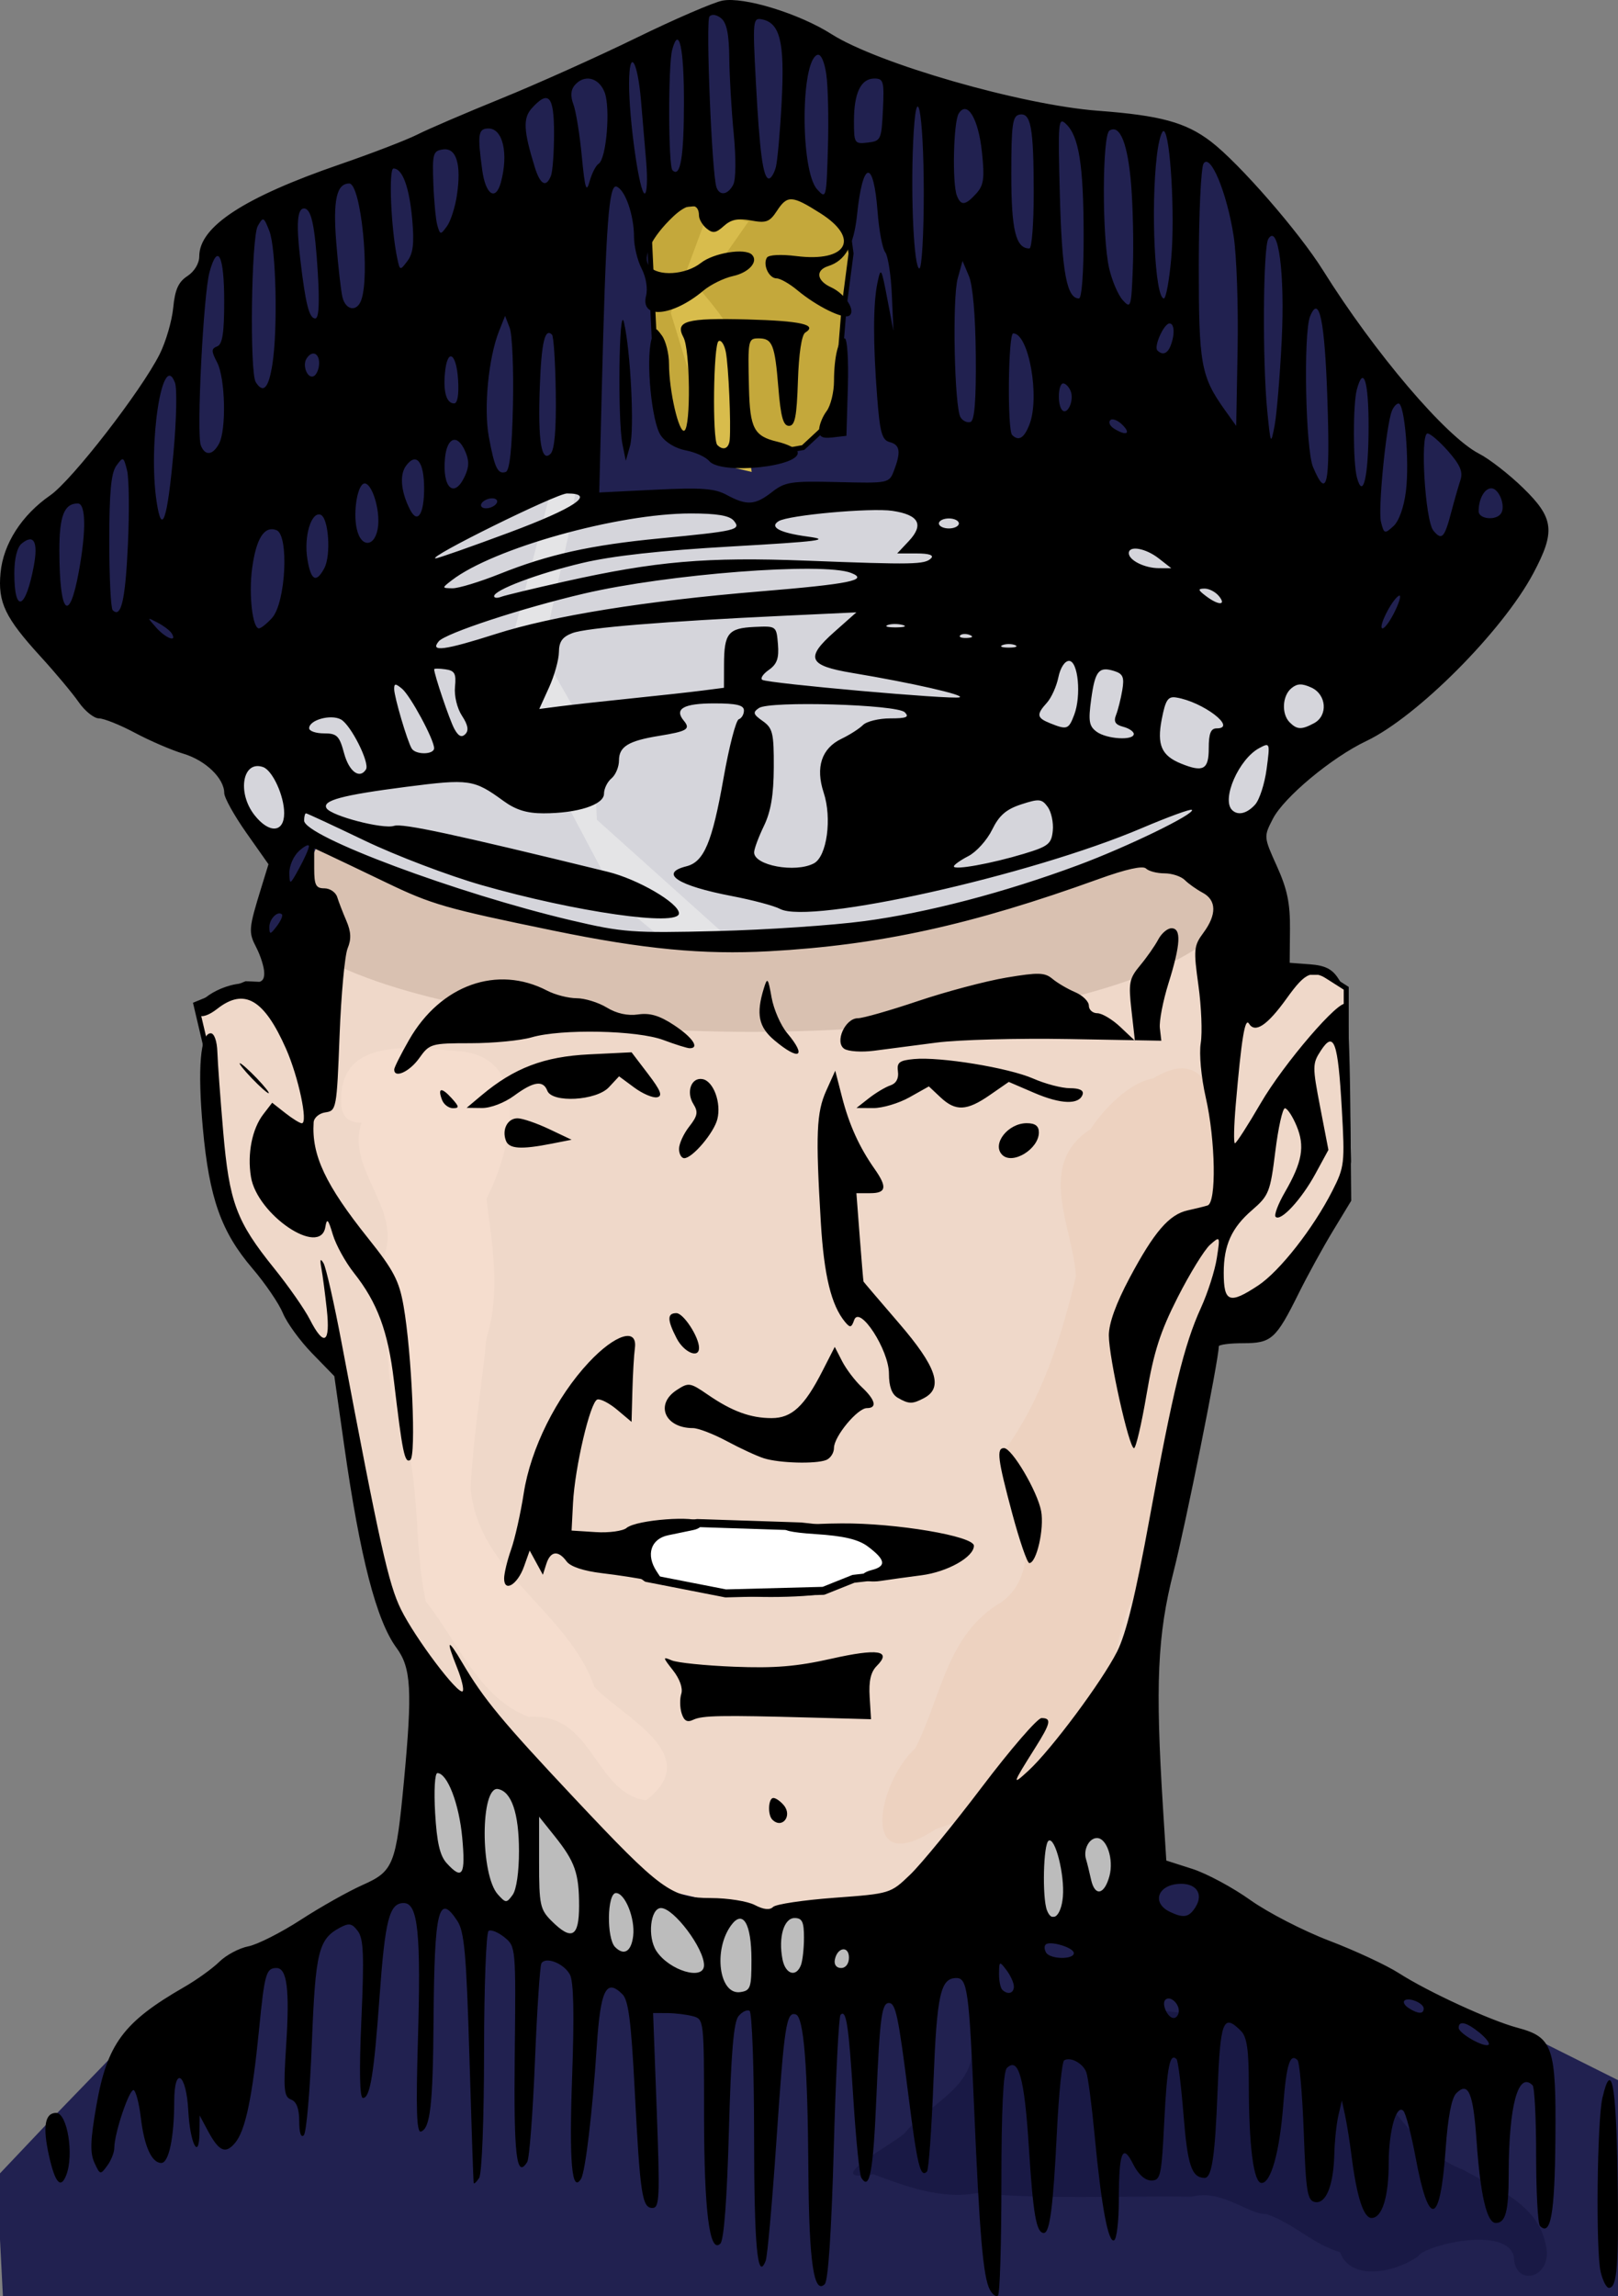 <?xml version="1.0" encoding="UTF-8" standalone="no"?>
<svg
   xmlns:dc="http://purl.org/dc/elements/1.1/"
   xmlns:cc="http://creativecommons.org/ns#"
   xmlns:rdf="http://www.w3.org/1999/02/22-rdf-syntax-ns#"
   xmlns:svg="http://www.w3.org/2000/svg"
   xmlns="http://www.w3.org/2000/svg"
   xmlns:sodipodi="http://sodipodi.sourceforge.net/DTD/sodipodi-0.dtd"
   xmlns:inkscape="http://www.inkscape.org/namespaces/inkscape"
   id="svg3095"
   viewBox="0 0 323.75 459.34"
   version="1.1"
   inkscape:version="0.91 r13725"
   sodipodi:docname="policeman-colour.svg">
  <rect x="0" y="0" width="323.75" height="459.34" fill="#808080" stroke="none"/>
  <defs
     id="defs4491" />
  <sodipodi:namedview
     pagecolor="#ffffff"
     bordercolor="#666666"
     borderopacity="1"
     objecttolerance="10"
     gridtolerance="10"
     guidetolerance="10"
     inkscape:pageopacity="0"
     inkscape:pageshadow="2"
     inkscape:window-width="1916"
     inkscape:window-height="1035"
     id="namedview4489"
     showgrid="false"
     inkscape:zoom="0.55424696"
     inkscape:cx="161.875"
     inkscape:cy="213.83756"
     inkscape:window-x="4"
     inkscape:window-y="1"
     inkscape:window-maximized="1"
     inkscape:current-layer="svg3095" />
  <g
     id="g5083">
    <path
       inkscape:connector-curvature="0"
       id="path5045"
       d="m 61.531,161.256 -8.66,21.878 6.381,14.129 -10.027,-0.456 -10.027,4.102 1.823,7.748 3.191,29.626 8.66,16.864 10.483,14.129 3.646,3.646 6.381,31.905 5.014,20.966 10.027,13.674 27.803,27.803 16.408,12.762 16.408,2.735 14.129,0.456 26.891,-5.014 32.817,-32.361 9.116,-31.905 9.572,-50.592 9.116,-2.735 8.66,-6.837 9.571,-14.129 0.912,-7.293 -0.456,-21.878 0,-12.762 -5.014,-3.191 -10.027,0 -8.204,-23.701 z"
       style="fill:#efd8c9;fill-rule:evenodd;stroke:#000000;stroke-width:1px;stroke-linecap:butt;stroke-linejoin:miter;stroke-opacity:1;fill-opacity:1" />
    <path
       sodipodi:nodetypes="cccccccccccc"
       inkscape:connector-curvature="0"
       id="path5054"
       d="m 218.226,225.889 c -11.093,7.115 -3.449,19.834 -2.943,29.476 -2.998,12.572 -6.986,24.975 -14.515,35.129 3.207,8.514 8.637,23.509 -0.388,30.033 -10.997,6.4 -12.031,19.085 -17.244,29.236 -7.533,6.881 -11.379,26.376 4.107,16.169 12.844,-4.473 20.315,-7.445 31.437,-14.241 4.483,-7.965 2.885,-29.347 11.06,-35.422 6.426,-14.283 6.121,-30.239 8.445,-45.443 3.221,-10.25 8.316,-20.324 6.025,-31.425 -0.446,-8.848 1.431,-32.666 -13.479,-23.664 -5.876,1.148 -11.113,7.927 -12.504,10.15 z"
       style="fill:#edd2c0;fill-opacity:1;fill-rule:evenodd;stroke:none;stroke-width:1px;stroke-linecap:butt;stroke-linejoin:miter;stroke-opacity:1" />
    <path
       inkscape:connector-curvature="0"
       id="path5049"
       d="m 72.319,224.62 c -3.073,9.423 7.948,16.868 4.614,26.48 1.302,10.337 -0.579,20.889 2.261,30.978 5.385,12.231 3.302,25.989 6.015,38.339 6.366,7.888 10.521,19.222 20.528,23.044 13.113,-0.887 13.008,15.088 23.499,16.734 11.895,-9.063 -4.567,-16.606 -10.296,-22.695 -5.215,-15.122 -23.272,-22.822 -24.769,-39.743 0.473,-10.024 2.175,-20.062 3.178,-30.045 2.891,-9.281 1.121,-18.772 -0.013,-27.881 4.856,-9.466 9.735,-28.92 -6.293,-29.591 -9.095,-0.702 -23.695,-2.806 -22.737,10.952 0.203,2.578 1.932,3.435 4.014,3.427 z"
       style="fill:#f5ddce;fill-rule:evenodd;stroke:none;stroke-width:1px;stroke-linecap:butt;stroke-linejoin:miter;stroke-opacity:1;fill-opacity:1" />
    <ellipse
       ry="27.701"
       rx="97.06"
       cy="178.733"
       cx="150.348"
       id="path5047"
       style="opacity:0.34;fill:#b19785;fill-opacity:1;stroke:none;stroke-width:2.001;stroke-linecap:round;stroke-linejoin:round;stroke-miterlimit:4;stroke-dasharray:none;stroke-opacity:1" />
    <path
       inkscape:connector-curvature="0"
       id="path5033"
       d="m 84.476,343.267 -2.579,29.663 -23.215,13.542 -28.373,16.766 -19.346,19.99 -11.607,12.252 1.29,25.149 324.361,0 0,-43.85 -18.056,-9.028 -39.336,-16.121 -24.504,-14.832 -16.121,-4.514 -9.028,-21.925 -25.794,28.373 -25.794,4.514 -2.579,-3.224 -10.318,5.159 -9.673,-4.514 -19.346,-4.514 -29.663,-30.953 z"
       style="fill:#212150;fill-rule:evenodd;stroke:none;stroke-width:1px;stroke-linecap:butt;stroke-linejoin:miter;stroke-opacity:1;fill-opacity:1" />
    <path
       inkscape:connector-curvature="0"
       id="path5061"
       d="m 240.842,403.613 c -8.991,-2.505 -18.495,-0.781 -27.712,-1.267 -7.212,-1.545 -12.518,4.836 -18.651,7.095 0.625,8.131 -8.895,11.71 -13.346,17.185 -1.111,1.586 -17.952,10.375 -6.384,8.354 6.162,2.309 13.611,5.136 20.715,3.764 14.282,1.351 28.638,0.523 42.972,0.738 5.942,-1.658 11.513,3.668 14.979,3.456 5.657,1.988 9.067,5.917 14.719,7.643 2.124,5.877 10.979,4.085 15.596,0.839 1.148,-2.205 17.727,-6.27 19.18,0.027 0.131,6.454 8.139,4.249 6.347,-2.509 -1.593,-7.958 -10.033,-11.246 -16.556,-14.876 -7.772,-2.898 -12.899,-10.832 -17.156,-16.049 -5.288,-6.215 -12.74,-9.762 -19.973,-13.288 -3.459,-1.603 -15.215,-4.142 -13.575,-1.647 3.123,-1.605 -0.295,0.654 -1.155,0.535 z"
       style="fill:#191945;fill-rule:evenodd;stroke:none;stroke-width:1px;stroke-linecap:butt;stroke-linejoin:miter;stroke-opacity:1;fill-opacity:1" />
    <path
       sodipodi:nodetypes="ccccccccccccccccccccccccccccccccccccccc"
       inkscape:connector-curvature="0"
       id="path5035"
       d="M 59.971,37.607 88.99,27.289 127.681,8.588 147.026,0.85 l 26.439,10.962 25.149,7.738 19.346,3.869 19.99,3.224 18.701,18.701 18.701,29.663 16.766,16.121 15.476,10.962 -6.449,18.701 -41.271,32.887 -12.252,14.832 -22.57,3.869 -45.785,13.542 -34.822,1.935 -29.018,-2.579 -30.308,-8.383 -18.056,-6.449 -3.869,-0.645 -4.514,9.673 -0.645,10.318 -7.173,-2.42 3.304,-11.767 1.935,-4.514 -5.804,-4.514 L 43.85,150.456 19.99,135.624 7.738,128.531 0.645,116.923 3.224,108.54 16.766,96.288 31.598,75.653 38.046,65.335 40.626,55.018 43.205,48.569 Z"
       style="fill:#212150;fill-opacity:1;fill-rule:evenodd;stroke:none;stroke-width:1px;stroke-linecap:butt;stroke-linejoin:miter;stroke-opacity:1" />
    <path
       inkscape:connector-curvature="0"
       id="path5037"
       d="m 111.853,95.933 -39.719,22.371 -23.284,16.892 -2.739,12.783 3.652,16.892 8.218,5.479 3.196,-4.109 14.609,7.761 32.414,10.957 30.132,3.652 46.111,-4.109 44.284,-13.24 21.001,-6.392 10.957,-12.327 13.696,-17.805 -50.22,-32.871 -51.589,-2.739 -15.979,0.457 -7.761,6.392 -5.478,-6.392 -24.197,0.913 z"
       style="fill:#d5d5db;fill-rule:evenodd;stroke:none;stroke-width:1px;stroke-linecap:butt;stroke-linejoin:miter;stroke-opacity:1;fill-opacity:1" />
    <path
       inkscape:connector-curvature="0"
       id="path5059"
       d="m 109.791,99.789 -8.347,32.103 10.915,26.966 11.557,21.83 10.915,8.989 9.631,-3.21 -25.04,-22.472 -0.642,-15.409 -10.273,-17.978 5.136,-23.114 1.926,-11.557 z"
       style="fill:#e4e4e6;fill-rule:evenodd;stroke:none;stroke-width:1px;stroke-linecap:butt;stroke-linejoin:miter;stroke-opacity:1;fill-opacity:1" />
    <path
       inkscape:connector-curvature="0"
       id="path5039"
       d="m 84.917,346.118 0,29.219 54.328,26.479 36.067,-4.109 20.544,-12.783 23.284,-2.283 7.761,-4.109 -1.826,-16.435 -7.305,-4.109 -32.871,21.914 -27.392,2.739 -14.609,0.457 -16.892,-5.022 -33.784,-31.501 z"
       style="fill:#bcbcbc;fill-rule:evenodd;stroke:none;stroke-width:1px;stroke-linecap:butt;stroke-linejoin:miter;stroke-opacity:1;fill-opacity:1" />
    <path
       inkscape:connector-curvature="0"
       id="path5041"
       d="m 129.658,41.605 1.37,28.762 3.652,15.522 7.761,5.478 7.761,0 10.5,-1.826 6.392,-5.935 1.826,-22.371 1.37,-10.5 -1.826,-13.696 -2.283,3.196 -10.044,-1.826 -16.435,2.283 z"
       style="fill:#c4a83b;fill-rule:evenodd;stroke:#000000;stroke-width:1px;stroke-linecap:butt;stroke-linejoin:miter;stroke-opacity:1;fill-opacity:1" />
    <path
       sodipodi:nodetypes="ccccsccc"
       inkscape:connector-curvature="0"
       id="path5043"
       d="m 141.528,42.974 -7.305,19.631 9.206,30.162 6.983,1.654 c 0,0 -3.862,-26.337 -4.318,-28.163 -0.457,-1.826 -5.935,-8.218 -5.935,-8.218 l 9.587,-13.696 z"
       style="fill:#d8bc4c;fill-opacity:1;fill-rule:evenodd;stroke:none;stroke-width:1px;stroke-linecap:butt;stroke-linejoin:miter;stroke-opacity:1" />
    <path
       inkscape:connector-curvature="0"
       id="path5081"
       d="m 125.975,306.248 13.559,-1.545 20.767,0.687 27.804,3.089 -5.32,6.007 -12.014,1.373 -6.007,2.403 -19.566,0.515 -15.79,-3.089 -7.552,-5.664 z"
       style="fill:#ffffff;fill-rule:evenodd;stroke:#000000;stroke-width:1.6;stroke-linecap:round;stroke-linejoin:round;stroke-opacity:1;fill-opacity:1;stroke-miterlimit:4;stroke-dasharray:none" />
    <g
       transform="translate(-60.486 -19.782)"
       id="layer1">
      <path
         sodipodi:nodetypes="cssscssscscscscsccccscccccssscscsccscscsccsssscsssssccscscssscccssssscsssscssscscccsccsscssssssssccsscssscssssccsccssssccsscccscscccssccsssccscccscsscccccsscccsscscssscscscccssscccccssscccccccccsscsscssscscsssssscsccccscsccsscsscsssscsscscsscsscscsscscscsssscsscccssccsssscccccccccccccccccsscccsssccscsscsccccscccsccscsscccccccsccccsccccscscccsssccccscscscscssssccccscccccccccscssssssscssccsssssscsccsscsscscsscccccccccccsccscccsccccsccccccsscccsscsssscccsscscccscccccscsscccsccccccssccccscssscccsscsccscscccscscccssssccscccccccccsscccccccscsscccsccccscccssssccccccscscsscssssccccscsccccccscccscccccsccccsccccsssccccsccsccsssssccscccsccccsscccscsccscsscscssssccssssscssccssccccsccscscsccccccccsccscssssscccccscccccscccccccsscsccssssscssccccccccsscccccsccccccsssccscssscscccccscccccsccccccsscscccsscccssccccscccscsscsscccssscccsscccccsssccccsscccccscccssccccssccccsscccsscscccscccccccscccsscccsccccccssscccssscccccssscccccsscccscccsssssccsscccsccccssccccsssscccscccsscsccccsscscccsccscscsccccccsccccsssssccccsssccccscssscscssccccsccsccccscscsccccsscccccscscccssccccscscccsscccscssccscccccccccscscscssccscccssssscccccssssccscccssccccsssscssscsccscccssscc"
         inkscape:connector-curvature="0"
         d="m 258.54,477.84 c -1.336,-2.508 -2.063,-10.978 -3.165,-36.898 -0.967,-22.745 -1.338,-25.437 -3.504,-25.437 -3.2,0 -3.92,3.229 -4.603,20.648 -0.377,9.602 -0.961,17.734 -1.299,18.072 -1.329,1.329 -1.944,-1.202 -3.729,-15.349 -1.991,-15.785 -2.538,-18.371 -3.884,-18.371 -1.446,0 -1.822,2.855 -2.53,19.256 -0.633,14.655 -1.343,18.376 -2.994,15.704 -0.365,-0.59 -1.083,-7.685 -1.596,-15.766 -0.946,-14.904 -1.416,-17.99 -2.566,-16.841 -0.352,0.352 -0.96,12.375 -1.353,26.72 -0.451,16.496 -1.113,26.48 -1.8,27.167 -2.191,2.191 -3.161,-4.487 -3.277,-22.555 -0.135,-21.069 -0.919,-30.875 -2.51,-31.399 -1.897,-0.624 -2.309,2.053 -3.886,25.248 -0.838,12.318 -1.803,23.125 -2.144,24.015 -1.654,4.31 -2.313,-2.84 -2.327,-25.24 -0.008,-13.305 -0.414,-24.438 -0.902,-24.739 -0.488,-0.301 -1.486,0.174 -2.218,1.056 -0.972,1.171 -1.49,7.382 -1.921,22.997 -0.375,13.599 -0.995,21.798 -1.702,22.505 -2.17,2.17 -3.261,-6.438 -3.267,-25.761 -0.006,-18.995 -0.022,-19.138 -2.256,-19.736 -1.238,-0.332 -3.53,-0.609 -5.095,-0.617 l -2.845,-0.014 0.727,19.5 c 0.651,17.449 0.56,19.5 -0.86,19.5 -2.078,0 -2.478,-2.675 -3.563,-23.852 -0.686,-13.381 -1.241,-17.703 -2.425,-18.887 -3.26,-3.26 -4.406,-0.945 -5.15,10.409 -0.862,13.155 -2.282,25.102 -3.149,26.506 -1.841,2.979 -2.392,-3.259 -1.789,-20.248 0.454,-12.78 0.317,-19.212 -0.439,-20.625 -1.188,-2.22 -4.826,-3.657 -5.696,-2.249 -0.295,0.477 -0.881,9.333 -1.303,19.682 -0.422,10.348 -1.113,19.373 -1.534,20.056 -2.169,3.509 -2.72,-1.234 -2.502,-21.529 0.23,-21.371 0.212,-21.57 -2.052,-23.403 -1.256,-1.017 -2.686,-1.6 -3.179,-1.295 -0.493,0.305 -0.903,11.215 -0.911,24.245 -0.009,13.568 -0.43,24.332 -0.985,25.191 -0.533,0.825 -1.024,1.275 -1.092,1 -0.067,-0.275 -0.451,-11.604 -0.852,-25.176 -0.609,-20.621 -1.006,-25.099 -2.416,-27.25 -3.758,-5.735 -4.597,-2.244 -4.759,19.801 -0.125,17.028 -0.656,21.719 -2.531,22.342 -0.851,0.283 -1.009,-4.382 -0.607,-17.971 0.643,-21.765 0.033,-27.746 -2.829,-27.746 -2.88,0 -3.727,3.278 -4.84,18.728 -1.127,15.633 -1.888,20.272 -3.326,20.272 -0.658,0 -0.763,-5.423 -0.306,-15.75 0.564,-12.751 0.431,-16.107 -0.701,-17.627 -1.163,-1.562 -1.762,-1.682 -3.569,-0.715 -4.32,2.312 -4.923,4.781 -5.641,23.091 -0.377,9.625 -1.1,17.928 -1.608,18.45 -0.568,0.585 -0.922,-0.483 -0.922,-2.781 0,-2.533 -0.526,-3.933 -1.637,-4.36 -1.431,-0.549 -1.553,-1.924 -0.971,-10.929 0.716,-11.076 0.173,-15.38 -1.941,-15.38 -2.069,0 -2.382,1.095 -3.474,12.157 -1.355,13.729 -2.746,20.35 -4.791,22.806 -1.945,2.338 -3.242,1.757 -5.5,-2.463 l -1.605,-3 -0.04,3.45 c -0.067,5.731 -1.899,2.146 -2.235,-4.371 -0.387,-7.506 -2.799,-9.144 -2.816,-1.912 -0.017,7.278 -1.076,12.333 -2.585,12.333 -1.919,0 -3.417,-3.311 -4.098,-9.058 -0.326,-2.75 -0.957,-5.226 -1.402,-5.501 -0.826,-0.51 -3.905,8.596 -3.905,11.549 0,0.895 -0.635,2.496 -1.412,3.558 -1.369,1.872 -1.448,1.853 -2.569,-0.608 -0.901,-1.978 -0.815,-4.499 0.391,-11.406 2.157,-12.359 5.383,-16.709 17.613,-23.749 2.487,-1.432 5.637,-3.7 7,-5.041 1.363,-1.341 3.964,-2.725 5.78,-3.077 1.816,-0.352 6.541,-2.741 10.5,-5.309 3.959,-2.568 9.539,-5.709 12.4,-6.981 6.174,-2.744 6.671,-3.999 8.26,-20.879 1.696,-18.009 1.44,-22.566 -1.489,-26.535 -4.023,-5.454 -7.284,-18.044 -10.466,-40.419 l -1.985,-13.954 -4.425,-4.546 c -2.434,-2.5 -5.071,-6.121 -5.861,-8.046 -0.79,-1.925 -3.528,-5.947 -6.085,-8.939 -6.271,-7.335 -8.66,-14.085 -9.934,-28.061 -1.087,-11.927 -0.5,-19 1.578,-19 0.704,0 1.255,1.559 1.326,3.75 0.067,2.062 0.591,9.224 1.165,15.914 1.216,14.166 2.636,17.981 10.179,27.336 2.882,3.575 6.104,8.188 7.158,10.25 2.838,5.551 4.133,4.788 3.396,-2 -0.344,-3.163 -0.832,-6.875 -1.086,-8.25 -0.329,-1.785 -0.206,-2.071 0.432,-1 0.491,0.825 2.125,8.025 3.631,16 7.593,40.212 9.376,48.218 11.855,53.242 2.858,5.792 11.494,17.245 12.355,16.384 0.299,-0.299 -0.188,-2.372 -1.081,-4.605 -2.337,-5.841 -1.992,-6.176 1.048,-1.021 4.248,7.2 7.897,11.609 22.28,26.915 17.457,18.577 19.515,20.083 27.446,20.091 3.355,0.003 7.296,0.63 8.757,1.393 1.772,0.925 2.991,1.053 3.658,0.386 0.55,-0.55 6.057,-1.375 12.238,-1.832 11.222,-0.83 11.244,-0.837 15.205,-4.642 2.182,-2.096 8.653,-9.998 14.381,-17.561 5.728,-7.562 11.077,-13.75 11.887,-13.75 2.079,0 1.86,0.995 -1.329,6.054 -4.56,7.233 -4.661,7.588 -1.259,4.446 4.569,-4.22 14.664,-17.781 17.707,-23.788 1.811,-3.574 3.709,-11.351 6.499,-26.63 4.651,-25.472 6.93,-34.815 10.287,-42.164 1.361,-2.98 2.787,-7.443 3.17,-9.918 0.692,-4.479 0.686,-4.492 -1.357,-2.682 -1.128,1 -4.037,5.725 -6.464,10.5 -3.495,6.877 -4.791,10.917 -6.234,19.432 -1.002,5.912 -2.134,10.75 -2.516,10.75 -0.986,0 -5.03,-18.143 -5.03,-22.569 0,-2.414 1.439,-6.394 4.152,-11.487 4.903,-9.203 7.915,-12.704 11.627,-13.516 1.496,-0.327 3.283,-0.768 3.97,-0.98 1.809,-0.557 1.603,-13.003 -0.358,-21.623 -0.922,-4.055 -1.349,-8.693 -1,-10.874 0.335,-2.092 0.125,-7.281 -0.466,-11.53 -0.999,-7.183 -0.929,-7.924 1,-10.533 2.689,-3.637 2.633,-6.518 -0.155,-8.01 -1.226,-0.656 -2.833,-1.797 -3.571,-2.535 -0.738,-0.738 -2.57,-1.342 -4.071,-1.342 -1.501,0 -3.163,-0.435 -3.695,-0.966 -0.621,-0.621 -3.993,0.127 -9.45,2.099 -25.504,9.214 -43.903,13.245 -65.984,14.453 -13.172,0.721 -25.106,-0.417 -43,-4.098 -21.794,-4.484 -24.447,-5.245 -33.57,-9.632 -4.911,-2.362 -10.167,-4.872 -11.68,-5.578 l -2.75,-1.284 0,4.003 c 0,3.357 0.328,4.003 2.031,4.003 1.117,0 2.275,0.787 2.573,1.75 0.298,0.963 1.123,3.1 1.833,4.75 0.942,2.188 1.01,3.676 0.251,5.5 -0.572,1.375 -1.299,9.25 -1.615,17.5 -0.559,14.595 -0.635,15.009 -2.825,15.32 -1.254,0.178 -2.299,1.064 -2.361,2 -0.432,6.563 2.363,12.503 10.923,23.214 5.085,6.363 6.183,8.46 7.066,13.5 1.658,9.47 2.557,30.08 1.344,30.83 -1.127,0.696 -1.562,-1.41 -3.272,-15.848 -1.172,-9.896 -3.308,-15.654 -8.007,-21.587 -1.705,-2.153 -3.603,-5.604 -4.219,-7.67 -0.921,-3.091 -1.185,-3.358 -1.491,-1.507 -1.006,6.088 -13.659,-2.441 -14.892,-10.038 -0.751,-4.631 0.232,-9.6 2.477,-12.517 l 1.774,-2.305 2.612,2.055 c 1.437,1.13 2.93,2.055 3.318,2.055 1.298,0 -0.666,-9.269 -3.159,-14.906 -4.4,-9.95 -8.366,-12.239 -13.799,-7.965 -1.574,1.238 -3.077,1.758 -3.593,1.242 -2.1,-2.1 4.101,-6.37 9.252,-6.37 3.141,0 3.777,-0.345 3.777,-2.05 0,-1.127 -0.712,-3.426 -1.581,-5.108 -1.605,-3.104 -1.553,-3.733 0.996,-12.003 l 1.436,-4.661 -4.425,-6.285 c -2.434,-3.457 -4.425,-7.036 -4.425,-7.954 0,-2.938 -3.735,-6.544 -8.147,-7.865 -2.355,-0.706 -6.724,-2.586 -9.709,-4.179 -2.984,-1.593 -6.232,-2.896 -7.217,-2.896 -0.985,0 -2.808,-1.462 -4.051,-3.25 -1.243,-1.788 -4.652,-5.867 -7.577,-9.066 -7.17,-7.842 -8.63,-10.893 -8.06,-16.831 0.557,-5.795 4.24,-11.527 9.947,-15.482 4.349,-3.014 18.25,-20.951 21.899,-28.258 1.234,-2.471 2.45,-6.642 2.703,-9.269 0.348,-3.623 1.033,-5.152 2.835,-6.333 1.409,-0.923 2.376,-2.534 2.376,-3.957 0,-5.936 8.959,-11.792 28.141,-18.395 6.403,-2.204 13.378,-4.889 15.5,-5.966 2.122,-1.078 9.68,-4.324 16.796,-7.214 7.115,-2.89 19.259,-8.342 26.985,-12.115 7.727,-3.773 15.505,-7.134 17.285,-7.468 4.282,-0.803 15.349,2.602 21.793,6.706 9.29,5.916 38.066,14.188 53.348,15.335 12.476,0.936 17.543,2.318 22.565,6.153 5.654,4.317 17.607,18.042 22.431,25.756 10.337,16.529 24.64,33.331 31.243,36.699 2.046,1.044 6.014,4.132 8.817,6.862 6.183,6.022 6.497,8.686 2.013,17.098 -6.157,11.552 -23.246,28.701 -33.417,33.533 -6.902,3.28 -16.459,11.236 -18.682,15.553 -1.845,3.583 -1.843,3.604 0.818,9.5 2.07,4.587 2.654,7.408 2.608,12.606 l -0.058,6.697 4.042,0.303 c 3.019,0.226 4.451,0.936 5.657,2.803 l 1.615,2.5 -2.715,-1.75 c -4.083,-2.632 -5.268,-2.209 -9.22,3.292 -3.869,5.385 -6.299,7.006 -7.526,5.021 -0.802,-1.297 -1.508,3.026 -2.645,16.187 -0.368,4.263 -0.443,7.75 -0.167,7.75 0.277,0 2.586,-3.585 5.132,-7.968 4.662,-8.023 15.897,-21.084 17.108,-19.889 0.359,0.354 0.738,9.354 0.842,20 l 0.19,19.357 -3.639,6 c -2.001,3.3 -5.089,8.925 -6.862,12.5 -4.566,9.207 -5.451,10 -11.154,10 -2.665,0 -4.845,0.288 -4.845,0.641 0,2.593 -6.628,35.605 -9.054,45.096 -3.226,12.621 -3.669,22.538 -2.108,47.263 l 0.663,10.5 5.205,1.667 c 2.863,0.917 8.075,3.716 11.584,6.22 3.509,2.504 10.616,6.168 15.795,8.143 5.179,1.975 11.455,4.897 13.948,6.495 5.836,3.74 18.269,9.463 23.721,10.919 7.118,1.901 7.772,3.824 7.6,22.364 -0.139,14.961 -0.94,19.448 -3.086,17.288 -0.422,-0.425 -0.767,-6.769 -0.767,-14.099 0,-7.33 -0.318,-13.646 -0.707,-14.035 -2.886,-2.889 -4.767,4.07 -4.784,17.708 -0.01,7.524 -0.615,9.832 -2.577,9.832 -1.8,0 -3.095,-5.536 -3.855,-16.473 -0.666,-9.594 -1.645,-11.888 -4.047,-9.484 -0.958,0.959 -1.688,4.766 -2.135,11.128 -1.079,15.369 -3.349,16.034 -6.006,1.758 -0.863,-4.636 -1.962,-8.839 -2.442,-9.342 -1.402,-1.466 -2.947,3.993 -2.947,10.413 0,6.793 -1.314,11 -3.437,11 -1.605,0 -2.973,-4.265 -4.01,-12.5 -0.346,-2.75 -0.922,-6.35 -1.279,-8 l -0.65,-3 -0.694,3 c -0.382,1.65 -0.747,5.108 -0.812,7.685 -0.159,6.315 -1.661,10.049 -3.871,9.627 -1.531,-0.292 -1.809,-2.021 -2.247,-13.992 -0.275,-7.512 -0.838,-13.995 -1.25,-14.406 -1.482,-1.476 -2.217,0.844 -2.851,8.997 -0.732,9.41 -2.451,15.589 -4.337,15.589 -1.598,0 -2.541,-7.272 -2.553,-19.679 -0.007,-7.002 -0.381,-9.551 -1.58,-10.75 -3.565,-3.565 -4.128,-2.1 -4.681,12.179 -0.504,13.035 -1.144,17.269 -2.605,17.235 -2.572,-0.061 -3.388,-2.493 -4.187,-12.469 -0.473,-5.914 -1.107,-11 -1.409,-11.301 -1.343,-1.343 -1.912,1.559 -2.461,12.532 -0.544,10.892 -0.734,11.754 -2.587,11.754 -1.26,0 -2.605,-1.212 -3.635,-3.272 -2.141,-4.287 -2.865,-2.444 -2.865,7.295 0,4.048 -0.417,7.617 -0.926,7.932 -1.171,0.724 -2.585,-6.848 -3.915,-20.965 -0.571,-6.056 -1.325,-11.759 -1.675,-12.673 -0.687,-1.79 -3.186,-3.118 -4.426,-2.352 -0.419,0.259 -1.07,6.673 -1.445,14.253 -0.746,15.072 -1.418,20.282 -2.616,20.282 -1.513,0 -2.144,-3.631 -3.012,-17.333 -0.87,-13.728 -2.064,-17.986 -4.391,-15.659 -0.723,0.723 -1.092,8.482 -1.092,22.959 0,12.027 -0.301,22.168 -0.669,22.536 -0.368,0.368 -1.109,-0.157 -1.647,-1.167 z m 97.955,-51.422 c -2.584,-2.095 -4.139,-2.45 -4.139,-0.946 0,1.138 5.269,4.086 6,3.358 0.275,-0.274 -0.562,-1.359 -1.861,-2.412 z m -60.139,-4.355 c 0,-1.593 -1.814,-3.078 -2.69,-2.202 -0.823,0.823 0.462,3.643 1.659,3.643 0.567,0 1.031,-0.648 1.031,-1.441 z m 49,-0.452 c 0,-1.109 -3.076,-2.364 -3.864,-1.576 -0.318,0.318 0.084,0.997 0.893,1.508 1.87,1.183 2.971,1.208 2.971,0.068 z m -134.51,-9.815 c -0.009,-7.183 -1.698,-10.05 -4.046,-6.868 -3.646,4.94 -2.425,13.997 1.806,13.396 2.057,-0.292 2.248,-0.849 2.24,-6.527 z m 52.508,5.399 c 0,-0.72 -0.661,-2.182 -1.468,-3.25 -1.414,-1.869 -1.469,-1.845 -1.5,0.642 -0.018,1.421 0.268,2.883 0.635,3.25 1.097,1.097 2.333,0.756 2.333,-0.642 z m -62,-4.257 c 0,-3.389 -6.056,-11.434 -8.608,-11.434 -2.133,0 -2.755,5.797 -0.922,8.594 2.574,3.928 9.53,6.001 9.53,2.84 z m 19.393,-0.016 c 0.334,-0.87 0.607,-3.345 0.607,-5.5 0,-3.164 -0.361,-3.918 -1.875,-3.918 -2.142,0 -3.277,3.861 -2.425,8.25 0.583,3.005 2.728,3.683 3.693,1.168 z m 9.607,-1.502 c 0,-2.437 -2.337,-2.093 -2.823,0.416 -0.191,0.987 0.319,1.667 1.25,1.667 0.928,0 1.573,-0.855 1.573,-2.083 z m 45,-0.898 c 0,-1.109 -4.795,-2.557 -5.647,-1.706 -0.304,0.304 -0.257,1.034 0.106,1.62 0.828,1.339 5.541,1.412 5.541,0.086 z m -88.173,-3.454 c 0.411,-3.501 -1.627,-8.565 -3.448,-8.565 -1.772,0 -1.911,9.067 -0.166,10.812 1.796,1.796 3.245,0.895 3.614,-2.247 z m -10.827,-6 c 0,-6.529 -0.814,-8.849 -4.893,-13.953 l -3.107,-3.888 0,9.183 c 0,8.416 0.205,9.388 2.455,11.638 4.073,4.073 5.545,3.281 5.545,-2.98 z m 96.806,-1.826 c 0.377,-4.436 -1.552,-12.014 -2.853,-11.21 -1.057,0.653 -1.311,11.375 -0.33,13.932 1.031,2.687 2.856,1.127 3.183,-2.721 z m 26.531,2.087 c 1.742,-2.762 0.025,-4.988 -3.581,-4.64 -4.116,0.397 -5.086,3.874 -1.554,5.569 2.76,1.324 3.836,1.129 5.135,-0.928 z m -135.36,-11.27 c -0.016,-7.497 -1.484,-11.839 -4.181,-12.358 -3.556,-0.685 -3.591,17.167 -0.042,21.089 1.586,1.752 1.73,1.756 2.952,0.085 0.763,-1.044 1.279,-4.622 1.27,-8.816 z m 118.15,5.031 c 0.888,-3.321 -0.52,-7.59 -2.503,-7.59 -1.579,0 -2.776,2.328 -2.184,4.25 0.212,0.688 0.664,2.519 1.006,4.071 0.755,3.434 2.669,3.054 3.681,-0.732 z m -129.51,-7.71 c -0.629,-6.769 -2.985,-12.872 -4.969,-12.872 -0.513,0 -0.71,3.5 -0.45,7.988 0.338,5.846 0.951,8.527 2.284,10 3.183,3.517 3.839,2.447 3.136,-5.115 z m 159.26,-110.42 c 4.31,-2.852 11.032,-11.426 14.855,-18.948 2.42,-4.761 2.507,-5.512 1.888,-16.358 -0.771,-13.508 -1.559,-15.713 -4.183,-11.709 -1.714,2.615 -1.721,3.173 -0.151,11.318 l 1.652,8.567 -2.604,4.785 c -2.799,5.143 -6.942,9.621 -7.96,8.603 -0.344,-0.344 0.49,-2.558 1.854,-4.921 3.494,-6.053 4.044,-9.186 2.331,-13.287 -0.806,-1.93 -1.851,-3.508 -2.322,-3.508 -0.471,0 -1.338,3.891 -1.927,8.646 -1.006,8.123 -1.289,8.834 -4.671,11.75 -4.066,3.506 -5.648,7.009 -5.648,12.502 0,5.937 1.14,6.361 6.885,2.559 z m -195.33,-74.234 c -0.835,-0.835 -2.556,0.929 -2.524,2.586 0.028,1.485 0.21,1.456 1.49,-0.236 0.802,-1.06 1.267,-2.117 1.035,-2.35 z m 116.46,1.346 c 12.682,-1.692 28.113,-5.728 42.873,-11.214 9.858,-3.664 23.498,-10.298 22.737,-11.059 -0.234,-0.235 -4.751,1.415 -10.038,3.664 -22.298,9.491 -66.425,19.34 -72.377,16.154 -1.159,-0.621 -5.49,-1.775 -9.624,-2.566 -10.863,-2.079 -14.661,-4.561 -9.109,-5.955 3.533,-0.887 5.167,-4.771 7.452,-17.715 1.103,-6.247 2.469,-11.513 3.036,-11.702 0.566,-0.189 1.03,-0.981 1.03,-1.76 0,-1.063 -1.482,-1.417 -5.941,-1.417 -6.14,0 -8.061,1.088 -6.097,3.455 1.407,1.696 0.71,2.124 -4.963,3.046 -6.121,0.995 -8,2.148 -8,4.912 0,1.288 -0.675,2.903 -1.5,3.587 -0.825,0.685 -1.5,2.069 -1.5,3.075 0,2.203 -5.273,3.911 -12.102,3.919 -3.32,0.004 -5.548,-0.684 -8,-2.469 -5.942,-4.327 -6.829,-4.456 -19.481,-2.827 -12.856,1.656 -16.882,2.739 -15.926,4.286 0.952,1.54 11.264,4.228 13.5,3.518 1.717,-0.545 11.909,1.646 42.764,9.192 6.036,1.476 14.245,6.266 14.245,8.311 0,2.693 -20.665,-0.266 -39.5,-5.654 -6.6,-1.888 -17.118,-5.89 -23.373,-8.893 -6.255,-3.003 -11.543,-5.459 -11.75,-5.459 -0.207,0 -0.377,0.652 -0.377,1.449 0,3.145 30.745,14.622 53.5,19.971 10.233,2.406 12.255,2.555 29,2.136 9.9,-0.248 23.184,-1.142 29.52,-1.987 z m -111.06,-14.974 c 0.023,-0.498 -0.858,-0.09 -1.958,0.905 -1.1,0.995 -1.981,2.978 -1.958,4.405 0.04,2.492 0.118,2.457 1.958,-0.905 1.054,-1.925 1.935,-3.907 1.958,-4.405 z m 101.05,3.402 c 2.592,-1.387 3.642,-9.009 1.947,-14.143 -1.673,-5.071 -0.419,-8.864 3.563,-10.773 1.633,-0.783 3.567,-2.021 4.298,-2.752 0.731,-0.731 3.187,-1.329 5.458,-1.329 3.252,0 3.869,-0.259 2.907,-1.222 -1.572,-1.572 -27.025,-2.317 -29.178,-0.854 -1.282,0.871 -1.173,1.25 0.75,2.604 2.007,1.414 2.246,2.416 2.216,9.278 -0.024,5.501 -0.584,8.833 -1.966,11.693 -1.063,2.2 -1.947,4.577 -1.966,5.282 -0.07,2.643 8.284,4.188 11.971,2.215 z m 41.995,-1.906 c 4.918,-1.486 5.531,-1.975 5.794,-4.626 0.162,-1.631 -0.298,-3.774 -1.022,-4.764 -1.181,-1.615 -1.724,-1.666 -5.294,-0.5 -3.014,0.984 -4.425,2.213 -5.821,5.071 -1.014,2.075 -3.151,4.449 -4.75,5.276 -1.599,0.827 -2.907,1.756 -2.907,2.065 0,0.794 7.492,-0.556 14,-2.522 z m -148,-8.141 c 0,-3.469 -2.333,-8.552 -4.229,-9.213 -4.088,-1.425 -5.243,5.121 -1.698,9.627 2.937,3.734 5.927,3.525 5.927,-0.415 z m 194.28,-1.705 c 0.873,-0.965 1.908,-4.165 2.299,-7.112 0.702,-5.292 0.684,-5.343 -1.486,-4.181 -4.069,2.178 -7.59,10.216 -5.423,12.382 1.156,1.156 2.967,0.729 4.611,-1.088 z m -177.91,-7.04 c 0.804,-1.301 -3.055,-8.967 -5.038,-10.007 -2.045,-1.073 -6.335,0.125 -6.335,1.769 0,0.568 1.333,1.032 2.962,1.032 2.609,0 3.09,0.476 4.038,4 0.985,3.657 3.124,5.226 4.373,3.206 z m 168.63,-4.206 c 0,-2.982 0.403,-4 1.583,-4 4.229,0 -2.728,-5.317 -8.083,-6.178 -1.665,-0.268 -2.152,0.468 -2.909,4.384 -0.986,5.101 -0.042,7.255 3.875,8.843 4.439,1.799 5.535,1.196 5.535,-3.049 z m -155,-0.033 c 0,-1.724 -4.737,-10.504 -6.422,-11.902 -1.307,-1.085 -1.576,-1.074 -1.567,0.063 0.013,1.597 2.635,10.49 3.511,11.908 0.799,1.293 4.478,1.237 4.478,-0.069 z m 5.58,-6.484 c -0.98,-1.496 -1.58,-3.985 -1.399,-5.801 0.265,-2.655 -0.054,-3.234 -1.932,-3.501 -1.238,-0.176 -2.245,-0.176 -2.239,0 0.039,1.147 3.067,10.097 4.018,11.873 0.812,1.517 1.471,1.847 2.213,1.105 0.741,-0.741 0.544,-1.837 -0.661,-3.676 z m 134.42,3.634 c 0,-0.486 -0.958,-1.134 -2.13,-1.44 -1.577,-0.412 -1.944,-1.027 -1.415,-2.367 0.393,-0.995 0.953,-3.226 1.244,-4.956 0.433,-2.575 0.146,-3.268 -1.576,-3.815 -3.113,-0.988 -3.861,-0.081 -4.647,5.639 -0.599,4.358 -0.426,5.385 1.097,6.499 2.029,1.484 7.427,1.803 7.427,0.44 z m -11.927,-3.808 c 1.463,-3.848 0.799,-10.808 -1.032,-10.808 -0.847,0 -1.741,1.381 -2.132,3.291 -0.37,1.81 -1.401,4.095 -2.291,5.079 -2.146,2.371 -2.045,3.023 0.632,4.099 3.392,1.363 3.716,1.252 4.823,-1.661 z m 47.993,1.657 c 2.834,-1.517 2.516,-5.743 -0.536,-7.133 -1.889,-0.861 -2.83,-0.827 -4,0.144 -1.827,1.516 -2.003,5.151 -0.33,6.825 1.469,1.469 2.371,1.5 4.866,0.165 z m -136.57,-4.965 c 5.5,-0.562 11.912,-1.269 14.25,-1.572 l 4.25,-0.55 0.015,-4.689 c 0.02,-6.223 0.845,-7.24 6.071,-7.483 4.401,-0.205 4.414,-0.195 4.718,3.449 0.234,2.811 -0.187,3.999 -1.823,5.146 -1.171,0.82 -1.758,1.714 -1.305,1.988 1.204,0.727 37.992,3.989 39.461,3.499 1.29,-0.43 -9.554,-2.896 -21.463,-4.881 -8.802,-1.467 -9.47,-2.985 -3.602,-8.192 l 4.424,-3.926 -14.498,0.679 c -23.919,1.121 -39.52,2.4 -42.338,3.471 -1.988,0.756 -2.666,1.712 -2.682,3.786 -0.012,1.526 -0.902,4.713 -1.977,7.083 l -1.955,4.308 4.227,-0.547 c 2.325,-0.301 8.727,-1.007 14.227,-1.569 z m -27.103,-12.903 c 11.365,-3.625 29.84,-6.596 52.845,-8.5 17.957,-1.486 21.832,-2.274 18.192,-3.699 -5.587,-2.188 -36.672,0.215 -53.418,4.129 -12.434,2.906 -27.742,7.939 -29.091,9.564 -1.819,2.191 1.115,1.809 11.471,-1.494 z m 103.85,2.241 c -0.688,-0.277 -1.812,-0.277 -2.5,0 -0.688,0.277 -0.125,0.504 1.25,0.504 1.375,0 1.938,-0.227 1.25,-0.504 z m -168.74,-2.34 c -0.338,-0.547 -1.602,-1.512 -2.809,-2.146 -2.179,-1.143 -2.181,-1.136 -0.289,0.995 1.909,2.15 4.254,3.021 3.098,1.151 z m 159.68,0.312 c -0.722,-0.289 -1.584,-0.253 -1.917,0.079 -0.332,0.332 0.258,0.569 1.312,0.525 1.165,-0.048 1.402,-0.285 0.604,-0.604 z m -139.61,-3.405 c 2.751,-3.039 3.433,-16.586 0.884,-17.564 -2.435,-0.934 -4.074,1.657 -4.877,7.704 -0.689,5.193 0.085,11.948 1.369,11.948 0.404,0 1.584,-0.94 2.624,-2.088 z m 126.15,1.395 c -0.973,-0.254 -2.323,-0.237 -3,0.037 -0.677,0.274 0.119,0.481 1.769,0.461 1.65,-0.02 2.204,-0.244 1.231,-0.498 z m 98.601,-2.877 c 0.936,-1.963 1.241,-3.285 0.678,-2.937 -1.456,0.9 -4.231,6.506 -3.221,6.506 0.462,0 1.606,-1.606 2.543,-3.57 z m -253.59,-13.18 c 0.304,-6.589 0.227,-13.276 -0.171,-14.86 -0.693,-2.761 -0.781,-2.8 -2.141,-0.939 -1.054,1.442 -1.419,5.314 -1.419,15.082 0,7.228 0.307,13.45 0.683,13.826 1.683,1.683 2.534,-1.978 3.047,-13.109 z m -9.811,5.325 c 1.486,-8.155 1.398,-13.566 -0.219,-13.566 -2.724,0 -3.7,2.501 -3.686,9.45 0.025,12.774 1.957,14.811 3.905,4.116 z m -9.024,-1.033 c 0.913,-4.885 0.018,-6.536 -2.439,-4.497 -0.898,0.745 -1.456,3.015 -1.456,5.919 0,8.158 2.259,7.333 3.895,-1.422 z m 237.11,5.966 c -0.685,-0.825 -1.977,-1.486 -2.872,-1.468 -1.367,0.027 -1.317,0.267 0.314,1.5 2.526,1.911 4.154,1.891 2.559,-0.032 z m -130.87,-2.884 c 18.244,-4.072 28.355,-4.944 48.368,-4.172 21.421,0.827 23.672,0.784 24.934,-0.477 0.622,-0.622 -0.415,-0.966 -2.908,-0.966 l -3.874,0 2.301,-2.449 c 3.116,-3.317 2.066,-5.276 -3.256,-6.074 -4.291,-0.643 -20.802,0.852 -22.758,2.061 -1.936,1.197 0.213,2.338 5.828,3.094 4.793,0.646 2.286,0.969 -15.266,1.97 -14.223,0.811 -23.868,1.88 -29.887,3.311 -8.917,2.12 -17.613,5.397 -17.613,6.637 0,0.365 0.622,0.425 1.382,0.133 0.76,-0.292 6.498,-1.672 12.75,-3.068 z m -12.958,-1.542 c 9.705,-3.877 18.156,-5.75 31.94,-7.08 15.415,-1.487 16.363,-1.713 14.852,-3.534 -0.862,-1.038 -3.348,-1.459 -8.63,-1.459 -14.6,0 -39.551,6.984 -47.835,13.39 -1.985,1.535 -1.983,1.547 0.174,1.578 1.196,0.018 5.471,-1.285 9.5,-2.895 z m -35.154,-1.112 c 1.401,-2.617 0.861,-10.181 -0.764,-10.715 -1.862,-0.612 -3.343,4.357 -2.629,8.821 0.699,4.369 1.754,4.958 3.394,1.894 z m 166.98,-1.962 c -2.639,-2.064 -6,-2.652 -6,-1.05 0,1.412 3.154,2.988 6,2.997 l 2.5,0.008 -2.5,-1.955 z m -129.95,-5.195 c 13.106,-4.881 17.432,-7.805 11.548,-7.805 -2.118,0 -28.323,12.936 -26.298,12.982 0.441,0.01 7.078,-2.32 14.75,-5.177 z m -26.252,-1.369 c 0.337,-3.435 -1.261,-8.436 -2.695,-8.436 -1.392,0 -2.365,5.535 -1.592,9.056 0.893,4.068 3.869,3.637 4.287,-0.62 z m 214.73,-2.734 c 0.606,-2.311 1.428,-5.177 1.826,-6.37 0.547,-1.636 -0.047,-3.047 -2.421,-5.75 -1.73,-1.97 -3.603,-3.582 -4.164,-3.582 -1.527,0 -0.475,17.451 1.172,19.435 1.688,2.034 2.218,1.483 3.586,-3.734 z m -9.08,-4.165 c 0.73,-5.845 -0.253,-17.536 -1.474,-17.536 -0.42,0 -1.03,0.694 -1.355,1.542 -1.157,3.016 -2.782,19.686 -2.16,22.163 0.597,2.38 0.735,2.427 2.477,0.85 1.12,-1.014 2.107,-3.77 2.513,-7.019 z m -89.452,6.463 c 0,-0.55 -0.9,-1 -2,-1 -1.1,0 -2,0.45 -2,1 0,0.55 0.9,1 2,1 1.1,0 2,-0.45 2,-1 z m -157.14,-14.29 c 0.586,-6.469 0.72,-12.696 0.298,-13.838 -2.507,-6.776 -5.435,12.103 -3.686,23.765 1.049,6.993 2.147,3.774 3.389,-9.927 z m 50.139,7.261 c 0,-5.367 -1.57,-7.309 -3.63,-4.491 -1.321,1.806 -1.002,5.219 0.819,8.769 1.499,2.923 2.812,0.927 2.812,-4.278 z m 215.51,4.991 c 0.929,-1.504 -0.444,-4.991 -1.966,-4.991 -1.371,0 -2.54,2.108 -2.54,4.582 0,1.616 3.56,1.939 4.505,0.409 z m -201.01,-1.991 c 0.34,-0.55 -0.057,-1 -0.882,-1 -0.825,0 -1.778,0.45 -2.118,1 -0.34,0.55 0.057,1 0.882,1 0.825,0 1.778,-0.45 2.118,-1 z m 55.105,-2.25 c 2.616,-2.047 3.802,-2.227 13.159,-1.998 10.218,0.25 10.29,0.235 11.26,-2.315 1.422,-3.739 1.208,-5.142 -0.866,-5.685 -1.533,-0.401 -1.951,-1.885 -2.494,-8.867 -0.851,-10.94 -0.835,-18.824 0.047,-23.01 0.675,-3.204 0.774,-3.046 1.954,3.125 l 1.243,6.5 -0.32,-7.235 c -0.176,-3.979 -0.772,-7.804 -1.324,-8.5 -0.552,-0.696 -1.238,-4.327 -1.524,-8.071 -0.815,-10.681 -2.966,-10.38 -4.111,0.575 -0.645,6.169 -2.337,9.186 -5.762,10.273 -2.61,0.828 -2.328,2.927 0.57,4.248 2.855,1.301 5.056,4.786 3.594,5.69 -1.181,0.73 -6.498,-1.899 -10.359,-5.121 -1.555,-1.298 -3.419,-2.359 -4.143,-2.359 -1.533,0 -2.811,-2.737 -1.937,-4.15 0.351,-0.568 2.79,-0.696 5.882,-0.31 10.17,1.271 12.848,-3.477 4.829,-8.562 -5.721,-3.628 -6.619,-3.673 -8.736,-0.441 -1.432,2.186 -2.144,2.446 -5.155,1.881 -2.603,-0.488 -3.988,-0.208 -5.434,1.101 -1.587,1.437 -2.218,1.527 -3.46,0.496 -0.835,-0.693 -1.519,-1.854 -1.519,-2.579 0,-2.668 -2.242,-2.579 -5.17,0.204 -4.346,4.131 -6.266,8.129 -4.77,9.931 1.742,2.099 7.275,1.739 10.34,-0.672 2.553,-2.008 8.817,-3.017 10.193,-1.641 1.367,1.367 -0.587,3.58 -3.775,4.276 -1.825,0.398 -4.495,1.711 -5.935,2.918 -6.203,5.201 -12.66,5.78 -11.468,1.029 0.367,-1.463 -0.003,-3.719 -0.894,-5.441 -0.837,-1.618 -1.521,-4.472 -1.521,-6.342 0,-4.335 -1.749,-9.388 -3.478,-10.052 -1.558,-0.598 -2.154,7.548 -2.966,40.52 l -0.509,20.667 11.273,-0.555 c 9.193,-0.453 11.818,-0.26 14.226,1.043 4.013,2.172 5.688,2.066 9.059,-0.571 z m -12.58,-6.22 c -0.673,-0.81 -2.778,-1.765 -4.679,-2.122 -2.056,-0.386 -4.096,-1.625 -5.035,-3.058 -1.773,-2.706 -2.941,-14.684 -1.855,-19.015 0.682,-2.716 0.767,-2.752 2.129,-0.889 0.78,1.067 1.419,3.632 1.419,5.7 0,5.353 1.999,13.977 3.084,13.306 1.296,-0.801 1.141,-16.158 -0.188,-18.641 -1.757,-3.284 0.509,-3.921 12.775,-3.595 10.712,0.285 14.127,1.058 11.592,2.625 -0.725,0.448 -1.292,4.184 -1.471,9.696 -0.234,7.174 -0.592,8.967 -1.792,8.967 -1.148,0 -1.646,-1.791 -2.121,-7.637 -0.702,-8.63 -1.194,-9.863 -3.938,-9.863 -2.126,0 -2.176,0.26 -1.943,9.959 0.194,8.05 1.018,9.61 5.655,10.706 2.031,0.48 3.861,1.376 4.066,1.99 0.996,2.986 -15.338,4.713 -17.697,1.871 z m 4.126,-4.277 c 0.272,-3.217 -0.239,-14.717 -0.778,-17.509 -0.293,-1.517 -0.946,-2.503 -1.451,-2.191 -1.043,0.645 -1.275,19.76 -0.252,20.783 1.197,1.197 2.33,0.703 2.481,-1.083 z m -21.472,0.875 c -0.982,-4.901 -0.68,-28.506 0.311,-24.318 1.331,5.622 2.116,21.533 1.218,24.693 l -0.852,3 -0.677,-3.375 z m 39.355,-2.809 c 0.018,-0.999 0.693,-2.69 1.5,-3.758 0.808,-1.068 1.474,-3.768 1.482,-6 0.017,-4.977 0.912,-8.559 2.139,-8.559 0.516,0 0.794,4.278 0.633,9.75 l -0.286,9.75 -2.75,0.316 c -2.115,0.243 -2.743,-0.103 -2.718,-1.5 z m -70.85,9.184 c 0.858,-1.882 0.849,-3.137 -0.036,-5.079 -1.54,-3.379 -3.563,-2.613 -3.967,1.501 -0.593,6.052 1.871,8.255 4.002,3.578 z m 180.8,-9.75 c 0.015,-9.212 -1.016,-12.494 -2.354,-7.5 -0.79,2.949 -0.776,14.606 0.022,17.585 1.222,4.562 2.317,-0.173 2.332,-10.085 z m -8.237,-5.35 c -0.528,-15.992 -1.626,-21.32 -3.465,-16.817 -1.374,3.365 -0.921,26.591 0.589,30.167 2.801,6.639 3.439,3.681 2.876,-13.35 z m -162.97,0.931 c 0.153,-7.153 -0.138,-14.091 -0.647,-15.418 l -0.925,-2.413 -1.195,3 c -2.138,5.369 -3.117,15.479 -2.054,21.226 1.152,6.23 1.78,7.528 3.385,6.995 0.779,-0.259 1.249,-4.644 1.436,-13.39 z m 8.567,-2.459 c -0.085,-6.058 -0.423,-11.283 -0.75,-11.61 -1.423,-1.423 -2.118,1.521 -2.443,10.362 -0.401,10.898 0.307,15.322 2.153,13.465 0.802,-0.806 1.144,-4.824 1.04,-12.216 z m -67.38,10.194 c 1.498,-2.799 1.26,-13.112 -0.375,-16.245 -1.199,-2.297 -1.198,-2.757 0.006,-3.219 1.053,-0.404 1.404,-2.659 1.404,-9.011 0,-9.236 -1.291,-11.817 -2.934,-5.867 -1.233,4.467 -2.638,32.345 -1.746,34.668 0.832,2.168 2.385,2.029 3.645,-0.325 z m 212.63,-20.566 c 0.675,-13.399 -0.656,-23.596 -2.665,-20.422 -1.065,1.683 -1.213,24.429 -0.223,34.422 0.671,6.782 0.717,6.875 1.463,3 0.424,-2.2 1.065,-9.85 1.425,-17 z m -50.476,16.75 c 2.14,-5.498 -0.126,-18.25 -3.242,-18.25 -1.013,0 -1.214,19.331 -0.211,20.333 1.297,1.297 2.396,0.634 3.453,-2.083 z m 18.618,0.059 c -0.93,-0.93 -2.026,-1.355 -2.435,-0.946 -0.41,0.41 -0.083,1.163 0.726,1.675 2.435,1.54 3.517,1.078 1.709,-0.73 z m -29.35,-13.888 c -0.067,-7.973 -0.594,-14.054 -1.38,-15.907 l -1.273,-3 -0.965,3.5 c -1.114,4.039 -0.66,25.862 0.578,27.803 0.457,0.717 1.353,1.125 1.99,0.907 0.805,-0.275 1.126,-4.33 1.051,-13.303 z m 51.601,-23.852 c -1.343,-8.7 -4.658,-16.7 -6.025,-14.539 -0.516,0.816 -0.945,9.935 -0.953,20.265 -0.016,19.895 0.417,22.309 5.208,29.026 l 2.277,3.192 0.283,-15.5 c 0.156,-8.525 -0.2,-18.625 -0.789,-22.445 z m -32.599,31.03 c -0.335,-0.872 -1.01,-1.586 -1.502,-1.586 -1.05,0 -1.21,4.349 -0.198,5.361 1.045,1.045 2.397,-1.958 1.7,-3.775 z m -122.59,-2.335 c -0.349,-5.44 -2.147,-6.402 -2.625,-1.405 -0.373,3.89 0.306,6.155 1.844,6.155 0.672,0 0.97,-1.812 0.781,-4.75 z m -37.168,-3 c 1.123,-7.025 0.76,-23.305 -0.596,-26.75 -1.122,-2.849 -1.238,-2.9 -2.314,-1 -1.304,2.302 -1.654,29.291 -0.405,31.25 1.503,2.358 2.557,1.245 3.316,-3.5 z m 9.363,-0.309 c 0,-2.086 -1.471,-2.606 -2.53,-0.893 -0.907,1.468 0.301,4.211 1.522,3.457 0.554,-0.342 1.007,-1.496 1.007,-2.563 z m 170.39,-3.523 c 0.864,-2.252 0.75,-4.418 -0.232,-4.418 -1.113,0 -3.195,4.633 -2.427,5.4 1.03,1.03 2.029,0.662 2.659,-0.982 z m -170.66,-14.668 c -0.577,-9.423 -1.297,-12.75 -2.761,-12.75 -1.335,0 -1.569,3.09 -0.76,10 1.07,9.137 1.79,12 3.02,12 0.72,0 0.883,-3.007 0.501,-9.25 z m 8.665,5.668 c 1.851,-4.824 -0.03,-23.418 -2.368,-23.418 -2.535,0 -3.273,3.337 -2.602,11.767 0.382,4.803 0.942,9.746 1.245,10.983 0.634,2.595 2.835,2.99 3.726,0.668 z m 154.09,-23.091 c -0.662,-8.267 -2.232,-12.221 -4.336,-10.921 -1.467,0.907 -1.519,21.289 -0.069,27.579 0.568,2.467 1.795,5.329 2.726,6.361 1.606,1.78 1.708,1.451 2.013,-6.485 0.176,-4.598 0.026,-12.038 -0.333,-16.534 z m -9.511,9.923 c -0.026,-13.941 -0.934,-19.673 -3.507,-22.141 -1.569,-1.504 -1.65,-0.566 -1.248,14.391 0.411,15.273 1.383,20.5 3.814,20.5 0.571,0 0.955,-5.21 0.941,-12.75 z m 17.531,4.667 c 0.759,-8.575 -0.162,-24.586 -1.46,-25.388 -0.426,-0.263 -1.057,1.873 -1.402,4.746 -1.277,10.63 -0.403,28.725 1.387,28.725 0.418,0 1.082,-3.637 1.476,-8.083 z m -151.87,-7.661 c -0.574,-6.494 -1.949,-10.256 -3.749,-10.256 -1.017,0 -0.513,12.049 0.752,17.999 0.522,2.456 0.557,2.465 2.04,0.5 1.132,-1.5 1.371,-3.556 0.957,-8.243 z m 102.35,-5.506 c -0.017,-16.517 -1.51,-23.548 -2.125,-10.005 -0.512,11.264 0.177,25.255 1.243,25.255 0.494,0 0.89,-6.862 0.882,-15.25 z m 22.002,0 c -0.016,-12.995 -0.566,-15.979 -2.866,-15.531 -1.383,0.27 -1.621,2.016 -1.621,11.898 0,11.229 0.889,14.883 3.622,14.883 0.483,0 0.871,-5.062 0.864,-11.25 z m -115.42,0.628 c 0.931,-6.208 -0.096,-9.587 -2.795,-9.193 -1.98,0.29 -2.134,0.837 -1.917,6.815 0.13,3.575 0.497,7.372 0.815,8.437 0.557,1.863 0.63,1.867 1.911,0.115 0.733,-1.002 1.626,-3.78 1.985,-6.174 z m 103.92,-0.365 c 1.5,-1.658 1.691,-3.022 1.147,-8.222 -0.708,-6.775 -2.939,-10.507 -4.657,-7.79 -1.05,1.661 -1.328,13.926 -0.372,16.418 0.802,2.09 1.709,1.995 3.882,-0.406 z m -30,-23.823 c -0.377,-2.594 -1.085,-4.157 -1.777,-3.926 -3.39,1.13 -3.445,23.158 -0.067,26.898 1.824,2.02 1.863,1.872 2.164,-8.303 0.169,-5.698 0.025,-12.299 -0.32,-14.669 z m -65.11,21.56 c 1.542,-5.752 0.39,-10.75 -2.477,-10.75 -2.086,0 -2.252,1.105 -1.257,8.36 0.677,4.937 2.703,6.234 3.734,2.39 z m 19.554,-3.703 c 1.55,-0.958 2.401,-11.175 1.191,-14.297 -1.16,-2.993 -4.11,-3.666 -6.014,-1.372 -0.763,0.92 -0.839,2.18 -0.228,3.789 0.504,1.326 1.26,5.993 1.68,10.372 0.627,6.529 0.908,7.437 1.563,5.047 0.439,-1.603 1.253,-3.195 1.807,-3.538 z m 9.521,-0.297 c -0.288,-3.438 -0.757,-8.964 -1.041,-12.282 -0.708,-8.264 -2.369,-10.673 -2.39,-3.468 -0.022,7.274 2.068,22 3.122,22 0.458,0 0.597,-2.812 0.309,-6.25 z m 17.405,4.5 c 0.543,-1.031 0.583,-5.243 0.098,-10.25 -0.453,-4.675 -0.851,-11.482 -0.886,-15.128 -0.044,-4.692 -0.513,-7.001 -1.605,-7.908 -0.908,-0.754 -1.879,-0.907 -2.36,-0.372 -0.779,0.865 0.478,31.543 1.399,34.158 0.63,1.788 2.279,1.542 3.354,-0.5 z m -36.458,-1.832 c 0.334,-0.87 0.607,-4.695 0.607,-8.5 0,-7.455 -1.093,-8.683 -4.439,-4.985 -1.805,1.995 -1.681,4.486 0.588,11.817 1.095,3.536 2.291,4.151 3.244,1.668 z m 44.982,-1.668 c 0.334,-1.238 0.865,-7.2 1.178,-13.25 0.612,-11.797 -0.324,-15.64 -3.98,-16.344 -1.785,-0.344 -1.843,0.266 -1.192,12.491 0.756,14.208 1.451,19.353 2.614,19.353 0.425,0 1.046,-1.012 1.38,-2.25 z m -18.38,-12.941 c 0.014,-11.006 -1.008,-15.582 -2.357,-10.548 -0.829,3.095 -0.784,23.249 0.054,24.087 1.585,1.585 2.289,-2.555 2.303,-13.539 z m 39.813,1.441 c 0.271,-5.695 0.119,-6.25 -1.715,-6.25 -2.695,0 -4.083,2.889 -4.083,8.501 0,4.463 0.1,4.621 2.75,4.316 2.635,-0.303 2.762,-0.577 3.048,-6.566 z m 143.6,432.5 c -0.976,-4.19 -0.705,-30.181 0.362,-34.75 1.796,-7.687 2.744,-2.98 3.02,15 0.285,18.557 -0.048,23 -1.724,23 -0.496,0 -1.242,-1.462 -1.659,-3.25 z m -310.46,-23.17 c -1.301,-5.814 -0.842,-8.586 1.42,-8.586 2.237,0 3.607,8.337 2.041,12.418 -1.109,2.89 -2.236,1.642 -3.461,-3.832 z m 144.73,-67.252 c -0.977,-0.977 -0.814,-4.333 0.211,-4.333 0.483,0 1.421,0.655 2.086,1.456 1.776,2.14 -0.359,4.815 -2.297,2.877 z m -18.144,-21.261 c -0.362,-1.14 -0.395,-2.902 -0.073,-3.915 0.353,-1.112 -0.305,-2.974 -1.657,-4.693 -2.078,-2.642 -2.098,-2.788 -0.268,-1.998 1.086,0.469 6.699,1.042 12.474,1.274 8.111,0.325 12.547,-0.041 19.5,-1.608 9.296,-2.095 12.152,-1.641 9.069,1.442 -1.204,1.204 -1.622,3.016 -1.427,6.185 l 0.276,4.482 -11.959,-0.327 c -18.108,-0.496 -21.809,-0.427 -23.618,0.438 -1.208,0.577 -1.839,0.23 -2.317,-1.279 z m 7.977,-24.072 c -1.245,-0.535 2.908,-0.841 11,-0.811 8.027,0.03 11.852,0.34 10,0.811 -4.129,1.051 -18.555,1.051 -21,0 z m -43.5,-2.906 c 0,-1.014 0.629,-3.625 1.397,-5.803 0.769,-2.178 1.91,-7.262 2.536,-11.297 1.381,-8.898 6.507,-19.195 13.02,-26.154 5.283,-5.644 9.773,-7.028 9.211,-2.84 -0.185,1.375 -0.41,5.258 -0.5,8.629 l -0.164,6.128 -2.876,-2.42 c -1.582,-1.331 -3.373,-2.254 -3.981,-2.052 -1.418,0.473 -4.489,13.567 -4.859,20.714 l -0.285,5.5 4.828,0.308 c 2.685,0.171 5.455,-0.212 6.24,-0.864 1.95,-1.619 13.965,-2.509 14.836,-1.099 0.396,0.641 -0.274,1.29 -1.613,1.563 -1.26,0.257 -3.498,0.721 -4.974,1.032 -3.466,0.73 -4.481,3.897 -2.312,7.208 l 1.671,2.55 -3.338,-0.735 c -1.836,-0.404 -5.989,-1.049 -9.229,-1.432 -3.708,-0.438 -6.343,-1.315 -7.11,-2.364 -1.67,-2.284 -3.229,-2.09 -4.053,0.506 l -0.69,2.173 -1.321,-2.423 -1.321,-2.423 -1.126,3.17 c -1.296,3.647 -3.987,5.283 -3.987,2.425 z m 71.537,-0.034 c -0.34,-0.551 0.544,-1.293 1.966,-1.65 3.047,-0.765 2.842,-2.063 -0.75,-4.745 -1.883,-1.405 -4.823,-2.098 -10.437,-2.459 -10.272,-0.66 -6.925,-2.04 5.184,-2.138 10.907,-0.088 26.5,2.541 26.5,4.468 0,2.263 -5.301,5.242 -10.52,5.912 -2.739,0.352 -6.408,0.859 -8.152,1.127 -1.745,0.268 -3.45,0.036 -3.791,-0.515 z m 30.127,-12.994 c -2.91,-10.852 -3.188,-13.066 -1.642,-13.066 1.586,0 6.69,8.65 7.429,12.591 0.658,3.507 -0.91,10.409 -2.365,10.409 -0.417,0 -1.957,-4.47 -3.422,-9.934 z m -49.664,-11.02 c -1.375,-0.431 -4.705,-1.967 -7.399,-3.414 -2.694,-1.447 -5.761,-2.631 -6.816,-2.631 -5.613,0 -7.649,-4.733 -3.27,-7.602 2.401,-1.573 2.686,-1.531 6.25,0.921 4.823,3.318 8.538,4.681 12.761,4.681 4.015,0 6.548,-2.341 10.142,-9.374 l 2.491,-4.874 1.476,2.874 c 0.812,1.581 2.576,3.904 3.921,5.164 2.742,2.569 3.145,4.21 1.034,4.21 -1.887,0 -6.589,5.687 -6.589,7.97 0,0.999 -0.712,2.089 -1.582,2.423 -2.135,0.819 -9.335,0.618 -12.418,-0.348 z m 26.75,-12.125 c -1.181,-0.688 -1.75,-2.255 -1.75,-4.82 0,-4.74 -5.879,-13.795 -6.959,-10.718 -0.54,1.541 -0.812,1.599 -1.817,0.388 -2.766,-3.333 -4.215,-9.283 -4.854,-19.927 -1.06,-17.65 -0.881,-21.984 1.083,-26.343 l 1.802,-4 1.357,5.27 c 1.434,5.569 3.448,10.01 6.522,14.385 2.563,3.646 2.342,4.846 -0.89,4.846 l -2.756,0 0.668,8.75 c 0.368,4.812 0.708,8.834 0.756,8.937 0.048,0.103 3.237,3.844 7.087,8.313 7.524,8.736 8.932,12.895 5.066,14.965 -2.363,1.265 -3.077,1.259 -5.316,-0.045 z m -44.225,-11.87 c -1.915,-3.704 -1.929,-5.05 -0.051,-5.05 1.416,0 4.526,4.776 4.526,6.95 0,2.201 -3.015,0.92 -4.474,-1.901 z m 0.474,-37.915 c 0,-1.026 0.917,-3.03 2.037,-4.455 1.677,-2.133 1.826,-2.927 0.842,-4.502 -1.522,-2.437 -0.415,-5.428 1.847,-4.992 2.171,0.418 3.76,4.741 2.942,8.002 -0.688,2.74 -4.986,7.812 -6.62,7.812 -0.576,0 -1.048,-0.839 -1.048,-1.865 z m 64.667,1.198 c -2.131,-2.131 1.123,-6.333 4.905,-6.333 1.694,0 2.429,0.558 2.429,1.845 0,3.322 -5.272,6.549 -7.333,4.488 z m -99.305,-2.833 c -0.858,-2.235 0.336,-4.503 2.357,-4.478 0.98,0.012 3.806,0.982 6.281,2.155 l 4.5,2.133 -4,0.788 c -6.111,1.203 -8.508,1.047 -9.138,-0.597 z m -12.778,-8.143 c -0.945,-2.462 -0.129,-2.617 1.911,-0.363 1.535,1.696 1.576,2.006 0.268,2.006 -0.851,0 -1.832,-0.739 -2.179,-1.643 z m 7.917,-0.949 c 6.493,-5.455 12.493,-7.737 21.5,-8.178 l 8.5,-0.416 3.309,4.343 c 2.541,3.335 2.958,4.416 1.797,4.657 -0.832,0.173 -2.884,-0.699 -4.559,-1.938 l -3.047,-2.253 -2.039,2.188 c -2.512,2.696 -11.362,3.191 -12.322,0.688 -0.825,-2.151 -2.764,-1.859 -6.638,1 -1.925,1.42 -4.708,2.485 -6.444,2.464 l -3.056,-0.036 3,-2.521 z m 77.5,0.587 c 1.375,-1.079 3.309,-2.231 4.299,-2.561 1.144,-0.381 1.69,-1.389 1.5,-2.767 -0.25,-1.816 0.266,-2.221 3.185,-2.498 5.262,-0.5 18.951,1.74 23.893,3.909 2.407,1.057 5.707,1.921 7.333,1.921 1.918,0 2.812,0.439 2.545,1.25 -0.692,2.1 -4.35,1.98 -9.692,-0.318 l -5.086,-2.188 -3.792,2.628 c -4.615,3.198 -6.841,3.299 -9.877,0.448 l -2.321,-2.18 -3.88,2.18 c -2.134,1.199 -5.393,2.17 -7.243,2.158 l -3.364,-0.022 2.5,-1.961 z m -123.5,-3.994 c -1.581,-1.65 -2.649,-3 -2.374,-3 0.275,0 1.793,1.35 3.374,3 1.581,1.65 2.649,3 2.374,3 -0.275,0 -1.793,-1.35 -3.374,-3 z m 28.509,-1.75 c 0.005,-0.412 1.348,-3.084 2.984,-5.937 6.302,-10.989 17.654,-15.028 27.624,-9.828 1.585,0.827 4.232,1.508 5.882,1.513 1.65,0.005 4.368,0.844 6.04,1.864 1.968,1.2 4.18,1.687 6.274,1.379 2.369,-0.348 4.297,0.229 7.21,2.157 3.694,2.445 5.148,4.603 3.102,4.603 -0.481,0 -2.843,-0.738 -5.25,-1.641 -5.234,-1.963 -20.435,-2.273 -26.376,-0.538 -2.2,0.642 -7.682,1.171 -12.182,1.174 -7.947,0.005 -8.243,0.092 -10.318,3.006 -1.937,2.72 -5.014,4.107 -4.991,2.25 z m 76.068,-5.839 c -3.173,-2.67 -3.697,-5.261 -2.104,-10.411 0.7,-2.265 0.845,-2.092 1.543,1.843 0.423,2.389 1.831,5.604 3.127,7.144 4.003,4.757 2.431,5.629 -2.566,1.424 z m 13.98,1.704 c -1.966,-1.324 0.169,-6.115 2.725,-6.115 1.004,0 6.416,-1.546 12.027,-3.436 5.611,-1.89 13.558,-4 17.659,-4.689 6.421,-1.079 7.705,-1.045 9.244,0.242 0.983,0.822 3.025,2.023 4.537,2.667 1.512,0.645 2.75,1.857 2.75,2.693 0,0.837 0.763,1.521 1.695,1.521 0.932,0 3.006,1.238 4.607,2.75 l 2.912,2.75 -0.686,-6.08 c -0.621,-5.511 -0.458,-6.354 1.744,-9 1.336,-1.606 2.963,-3.933 3.614,-5.17 0.651,-1.238 1.843,-2.25 2.649,-2.25 2.008,0 1.834,3.24 -0.59,10.975 -1.116,3.561 -1.898,7.611 -1.737,9 l 0.292,2.526 -18.5,-0.335 c -10.175,-0.184 -22.1,0.136 -26.5,0.713 -4.4,0.576 -10.025,1.309 -12.5,1.628 -2.475,0.319 -5.149,0.143 -5.943,-0.391 z"
         id="path3114" />
    </g>
  </g>
</svg>
